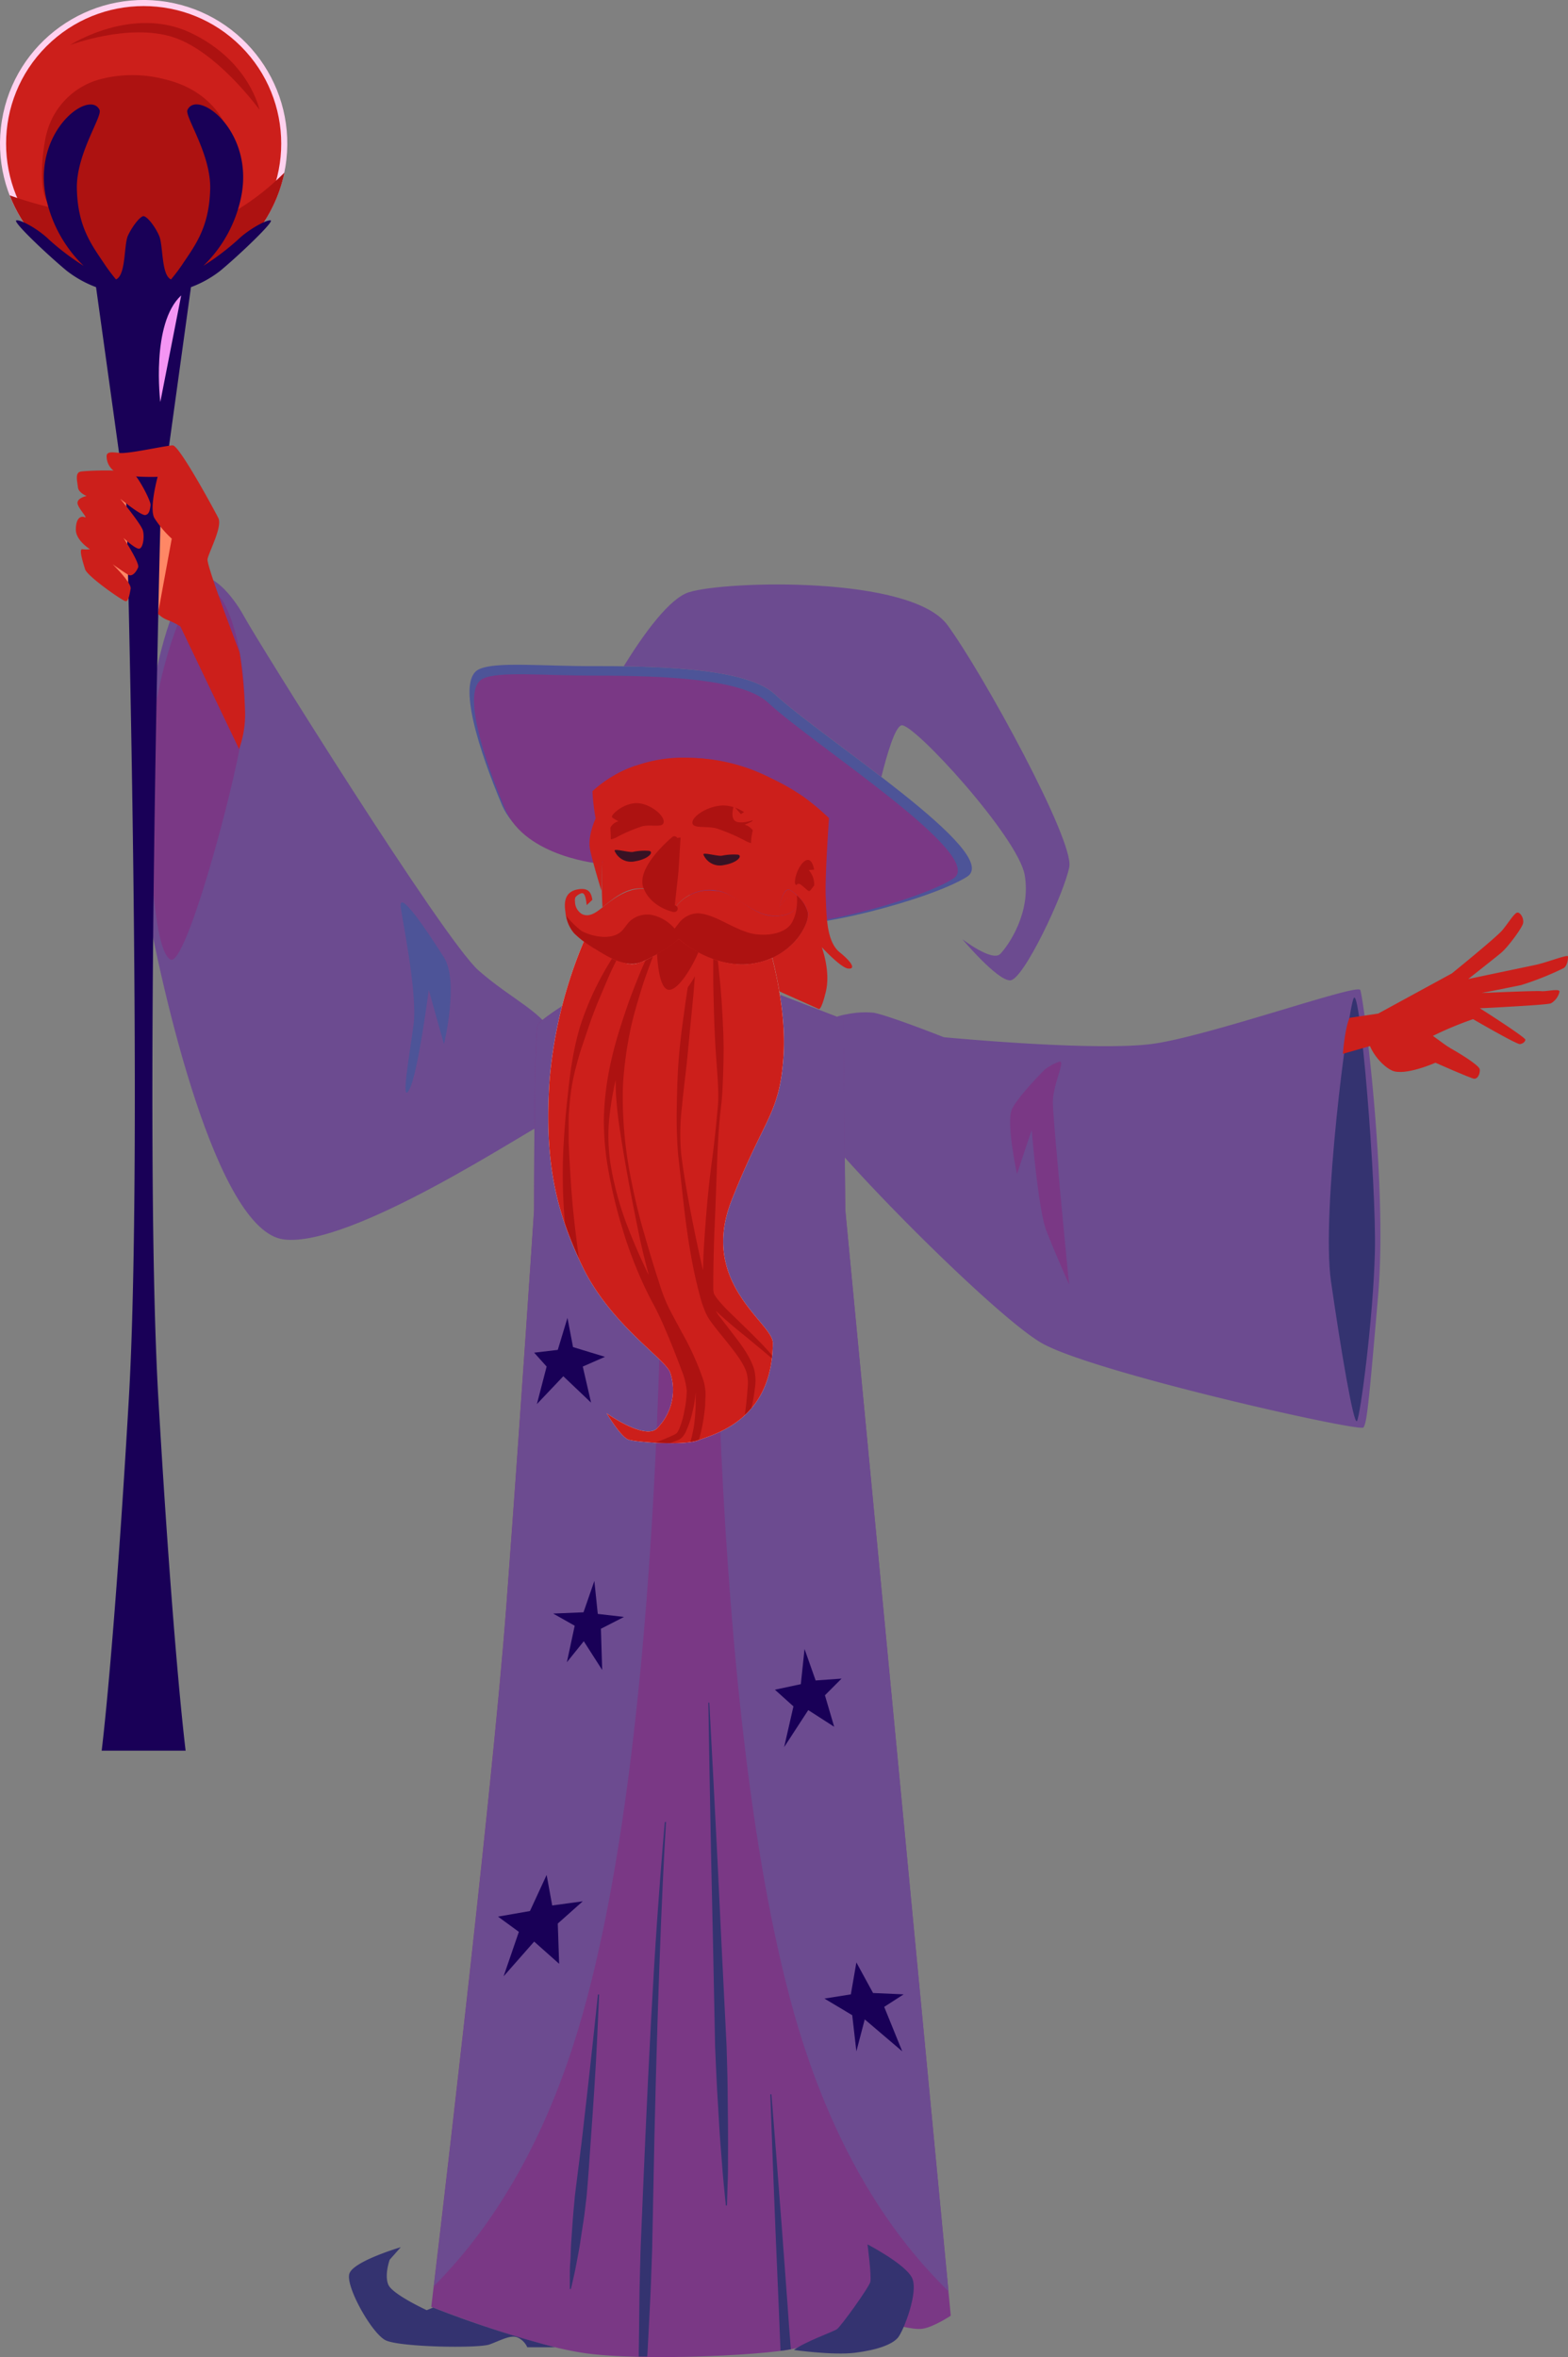 <svg id="Layer_1" data-name="Layer 1" xmlns="http://www.w3.org/2000/svg" viewBox="0 0 320.64 482"><rect x="0" y="0" width="320.64" height="482" fill="#808080" stroke="none"/><defs><style>.cls-1{fill:#ff8765;}.cls-2{fill:#6c4b90;}.cls-3{fill:#7a3885;}.cls-4{fill:#4d5498;}.cls-5{fill:#343370;}.cls-6{fill:#cc1f1b;}.cls-7{fill:#ffd2ef;}.cls-8{fill:#ad1211;}.cls-9{fill:#190057;}.cls-10{fill:#f495f4;}.cls-11{fill:#f9efe4;}.cls-12{fill:#381224;}</style></defs><path class="cls-1" d="M148.08,117.4c-.68-1.23-.27-4.15.15-6.21l-8.91-2.44L136.55,127s8.32,8,10.65,8.54l4.43-14A21.22,21.22,0,0,1,148.08,117.4Z" transform="translate(-114.95 -10)"/><path class="cls-2" d="M155.17,128.17c2.8-1.4,7.1,3.11,9.76,8s40.8,66.08,47.89,72.29,13.31,8.42,16,14.19,1.77,15.08-2.22,16.85-39.91,25.73-53.66,23.95-24.84-50.56-28.38-70.51S147.19,132.17,155.17,128.17Z" transform="translate(-114.95 -10)"/><path class="cls-3" d="M154.28,131.72c-3.36,4.71-8.87,20.85-8.87,38.14s1.33,35,4.44,36.37,12.86-34.59,14.63-46.12-1.77-25.28-4.88-28.39S156.5,128.62,154.28,131.72Z" transform="translate(-114.95 -10)"/><path class="cls-4" d="M196.86,195.14c0,1.33,3.55,17.74,2.66,24.4s-2.66,16.41-.89,13.3,4-20.4,4-20.4l3.11,11.09s3.1-12.86,0-17.74S196.86,192.17,196.86,195.14Z" transform="translate(-114.95 -10)"/><path class="cls-2" d="M278.65,228.27a11.2,11.2,0,0,1,9.56-10.88,18.52,18.52,0,0,1,5.44-.29c3.33.66,14.3,5,14.3,5s31.27,3,42.91,1.33,41.58-12.31,42.24-11,5.66,39.25,3.66,62.54-2.33,25.94-3,26.94-55.55-11.31-65.86-17.3-46.24-42.57-48.23-48.23A24.5,24.5,0,0,1,278.65,228.27Z" transform="translate(-114.95 -10)"/><path class="cls-5" d="M391.77,214.11c-1.2,2.39-6.65,43.9-4.65,57.87s4.65,29.61,5.32,28.61,3.33-21,3.66-34.59S393.1,211.45,391.77,214.11Z" transform="translate(-114.95 -10)"/><path class="cls-3" d="M328.57,228.74s-5.32,5.32-6.65,8,1,13.31,1,13.31l3-9s1.33,16.3,3,20.62,4.65,11,4.65,11-3.32-33.6-3.32-37.26,2.66-8.64,1.33-8.31A10.19,10.19,0,0,0,328.57,228.74Z" transform="translate(-114.95 -10)"/><path class="cls-6" d="M390.92,218.14l5.85-.87,15.06-8.21s9.08-7.35,10.33-8.84,2.49-3.61,3.11-3.61,1.37,1.25,1.12,2.24-3.11,4.86-4.48,6-6.72,5.35-6.72,5.35l13.69-2.87c2.36-.49,6.72-2.24,6.72-1.74s-.13,1.87-.88,2.37a60.1,60.1,0,0,1-8.71,3.48c-1.74.37-8.08,1.62-8.08,1.62s11.19-.5,12.19-.38,3.86-.62,3.73.13a3.72,3.72,0,0,1-1.74,2.36c-.75.25-5.23.5-9.46.75s-5.1.25-5.1.25,9.46,6,9.33,6.47-.49.75-1.11.87-9.59-5.1-9.59-5.1a69.46,69.46,0,0,0-8.33,3.48c-2,1.25-3.24,3.11-5.85,3.49s-6.35-1.62-6.35-1.62l-6.09,1.74S389.93,220.38,390.92,218.14Z" transform="translate(-114.95 -10)"/><path class="cls-6" d="M405.55,220s4.79,3.68,6,4.35,5.91,3.44,6,4.34-.43,2-1.2,1.89-7.87-3.26-7.87-3.26-6.26,2.78-8.87,1.6-5.81-5.67-4.71-7.9S400.67,218.24,405.55,220Z" transform="translate(-114.95 -10)"/><circle class="cls-7" cx="144.33" cy="39.37" r="29.37" transform="translate(-32.78 165.45) rotate(-80.71)"/><circle class="cls-6" cx="144.33" cy="39.37" r="28.13" transform="translate(-100.52 103.59) rotate(-45)"/><path class="cls-8" d="M144.33,68.74A29.38,29.38,0,0,0,173.1,45.31a51,51,0,0,1-13.58,9.78c6.79-11.83,3-25.56-10.82-28.86a26.08,26.08,0,0,0-13.36,0,15.43,15.43,0,0,0-10.83,10.93c-.73,2.49-2.45,14.47,1.71,15.48a80.11,80.11,0,0,1-9.28-2.69A29.36,29.36,0,0,0,144.33,68.74Z" transform="translate(-114.95 -10)"/><path class="cls-9" d="M170.29,55.07c-.85-.17-4.56,1.86-6.75,4a52.13,52.13,0,0,1-7,5.29,27.16,27.16,0,0,0,7.55-13.31c3.37-14-8.78-23-10.81-18.56-.6,1.31,4.82,9,4.65,16.12-.19,7.94-3.09,11.55-5.74,15.53a36.41,36.41,0,0,1-2.27,3c-2-.88-1.58-6.9-2.41-8.88-.65-1.56-2.09-3.6-3-4a.3.3,0,0,0-.21-.05.32.32,0,0,0-.22.05c-.87.41-2.31,2.45-3,4-.82,2-.36,8-2.41,8.88a36.29,36.29,0,0,1-2.26-3c-2.66-4-5.55-7.59-5.74-15.53-.17-7.09,5.25-14.81,4.64-16.12-2-4.39-14.18,4.55-10.81,18.56a27.24,27.24,0,0,0,7.55,13.31,51.89,51.89,0,0,1-7-5.29c-2.2-2.19-5.91-4.22-6.76-4s6.42,7.09,10.3,10.3a22.63,22.63,0,0,0,6,3.35l6.19,44.59s3.55,130.66.51,182.82S135.74,368,135.74,368h17.17s-2.53-19.75-5.57-71.91.51-182.82.51-182.82L154,68.72a22.48,22.48,0,0,0,6-3.35C163.87,62.16,171.13,55.24,170.29,55.07Z" transform="translate(-114.95 -10)"/><path class="cls-8" d="M129.25,19.22S142,11,154,16.74s14,15.69,14,15.69-8.67-12-17.75-14.86S129.25,19.22,129.25,19.22Z" transform="translate(-114.95 -10)"/><path class="cls-10" d="M152,70.41l-4.27,21.8S145.76,76.19,152,70.41Z" transform="translate(-114.95 -10)"/><path class="cls-3" d="M235.92,212s-10.23,6.06-11,7.57-.76,37.87-.76,37.87-2.65,40.53-5.68,81.05-15.34,143.25-15.34,143.25,18.75,7.48,30.87,9.38,40.9.37,44.31-1.14,13.25-4.92,16.28-4.92,6.82,1.51,9.09,1.13,5.68-2.65,5.68-2.65l-21.58-226.1-.38-39-14.77-5.69Z" transform="translate(-114.95 -10)"/><path class="cls-2" d="M224.94,219.57c-.76,1.52-.76,37.87-.76,37.87s-2.65,40.53-5.68,81.05c-2.66,35.58-12.47,119.12-14.83,139,10.75-10.78,22-27.36,29.6-52.8,19.31-64.27,17-186.25,17-186.25l-1.15-26.13L235.92,212S225.69,218.06,224.94,219.57Z" transform="translate(-114.95 -10)"/><path class="cls-2" d="M308.91,478.54l-21.1-221.1-.38-39-14.77-5.69-10.33-.21-1.14,25.86s-2.27,122,17,186.25C286.13,451,297.84,467.8,308.91,478.54Z" transform="translate(-114.95 -10)"/><path class="cls-5" d="M203.52,481.88l-1.31.53s-7-3.22-7.85-5.21.28-5.11.28-5.11l2.27-2.56s-9.66,2.84-10.51,5.4,4.55,12.21,7.39,13.63,19,1.7,21.3.85,4.26-2,5.68-1.42a3.92,3.92,0,0,1,2,2h5.68A217.15,217.15,0,0,1,203.52,481.88Z" transform="translate(-114.95 -10)"/><path class="cls-5" d="M277.3,490.55s7.95,1.13,12.49.57,7.67-1.71,8.81-3.13,4.26-9.37,2.84-12.21-9.09-6.82-9.09-6.82.85,6.53.57,7.67-6,9.09-6.82,9.66S279.57,488.84,277.3,490.55Z" transform="translate(-114.95 -10)"/><polygon class="cls-9" points="163.76 344.4 164.52 337.2 166.79 343.64 172.09 343.26 168.69 346.67 170.58 353.11 165.28 349.7 160.35 357.27 162.25 348.94 158.46 345.53 163.76 344.4"/><polygon class="cls-9" points="108.37 390.79 111.78 383.41 112.92 389.65 119.17 388.8 114.06 393.35 114.34 401.58 109.23 397.04 102.98 404.14 106.1 395.05 101.84 391.93 108.37 390.79"/><polygon class="cls-9" points="173.99 407.83 175.12 401.3 178.53 407.55 184.78 407.83 180.81 410.39 184.5 419.48 176.83 412.95 175.12 419.48 174.27 412.09 168.59 408.69 173.99 407.83"/><polygon class="cls-9" points="119.32 329.7 121.54 323.29 122.24 330.03 127.6 330.65 122.88 333.07 123.14 341.49 119.38 335.62 115.92 339.91 117.52 332.45 113.12 329.96 119.32 329.7"/><polygon class="cls-9" points="114.06 276.04 116.04 269.5 117.18 275.47 123.71 277.46 119.17 279.45 120.87 286.83 115.19 281.43 109.79 287.12 111.78 279.45 109.23 276.61 114.06 276.04"/><path class="cls-5" d="M250.89,382.62s-.72,8-1.56,20-1.68,28.07-2.4,44.12c-.35,8-.7,16.05-1,23.57-.08,3.76-.22,7.4-.24,10.85s-.08,6.71-.12,9.73v1l1.74,0c0-.35.05-.66.06-1,.16-3,.32-6.26.5-9.71s.28-7.09.43-10.85c.15-7.52.31-15.55.48-23.58.36-16.06.88-32.1,1.37-44.14s1-20.05,1-20.05Z" transform="translate(-114.95 -10)"/><path class="cls-5" d="M260,358.18s1.4,25.69,2.59,51.39l.94,18.86c.07,3,.19,5.93.21,8.69s.05,5.38.08,7.79,0,4.62,0,6.58,0,3.67-.08,5.08c-.08,2.82-.13,4.43-.13,4.43h-.23l-.44-4.41c-.14-1.4-.28-3.11-.42-5.06s-.35-4.16-.48-6.57-.3-5-.46-7.77-.26-5.67-.4-8.69c-.12-6-.25-12.45-.38-18.88-.61-25.72-1-51.44-1-51.44Z" transform="translate(-114.95 -10)"/><path class="cls-5" d="M276,481.4c-1.55-21.57-3.3-43.13-3.3-43.13l-.23,0s.75,21.61,1.71,43.22c.13,3.11.25,6.19.38,9.23.81-.1,1.52-.21,2.12-.32C276.42,487.45,276.2,484.44,276,481.4Z" transform="translate(-114.95 -10)"/><path class="cls-5" d="M237.47,417.85s-.17,3.78-.43,9.45-.76,13.22-1.31,20.77c-.26,3.77-.5,7.55-.83,11.09-.23,1.76-.38,3.46-.64,5.07s-.48,3.13-.69,4.53-.49,2.69-.69,3.82-.41,2.13-.6,2.94c-.35,1.62-.59,2.55-.59,2.55l-.22,0s0-1,0-2.62c0-.83,0-1.83.1-3s.08-2.45.18-3.87.21-2.94.32-4.56.3-3.33.45-5.09l1.38-11c1.76-15,3.32-30.07,3.32-30.07Z" transform="translate(-114.95 -10)"/><path class="cls-4" d="M238.09,186.2s-16.17-1.3-20.55-11.73-9.38-25.24-4.7-27.58c3.35-1.68,13.1-.63,23.87-.67,15.13-.05,31.33.75,36.66,5.72,9.76,9.08,46.75,32.62,39.35,37.33s-33.29,11.43-39,9.41Z" transform="translate(-114.95 -10)"/><path class="cls-3" d="M238,186.67s-15.59-1.26-19.8-11.3-9-24.31-4.53-26.57c3.23-1.61,12.62-.61,23-.64,14.57,0,30.17.72,35.31,5.5,9.4,8.75,45,31.43,37.91,36s-32.07,11-37.58,9.07S238,186.67,238,186.67Z" transform="translate(-114.95 -10)"/><path class="cls-6" d="M256.61,165a29.12,29.12,0,0,0-15.39,3.2,75.52,75.52,0,0,0-3.19,20c-.07,2.51,0,5,.12,7.32,2.09-1.64,4.65-3.94,7.94-3.85a7.48,7.48,0,0,1,6.77,4.13,8.71,8.71,0,0,1,8.73-3.68c3.26.46,6.11,3.88,9.88,4.87.31-2.52.52-5.13.59-7.81A74.27,74.27,0,0,0,269.78,168,37.14,37.14,0,0,0,256.61,165Z" transform="translate(-114.95 -10)"/><path class="cls-11" d="M270.12,206.78c-8.54,2.16-16.33-4.78-16.33-4.78s-6.38,5.09-9.58,5.16c-2.16,0-6.8-2.39-9.86-4.67a93.24,93.24,0,0,0-7,28.17c-1.1,16.12,1,26.57,6.74,38.4S251,287.87,252,290.69a11.07,11.07,0,0,1-2.89,11.58C246.38,304.27,239,299,239,299s2.9,4.88,4.49,5.4,11.47,1.29,14.38.09,15-3.88,15.12-19.87c0-4.11-15.16-12.11-8.43-29.18s9.77-17.47,10.59-29.28c.52-7.46-1.06-15.42-2.29-20.28A15.8,15.8,0,0,1,270.12,206.78Z" transform="translate(-114.95 -10)"/><path class="cls-6" d="M270.12,206.78c-8.54,2.16-16.33-4.78-16.33-4.78s-6.38,5.09-9.58,5.16c-2.16,0-6.8-2.39-9.86-4.67a93.24,93.24,0,0,0-7,28.17c-1.1,16.12,1,26.57,6.74,38.4S251,287.87,252,290.69a11.07,11.07,0,0,1-2.89,11.58C246.38,304.27,239,299,239,299s2.9,4.88,4.49,5.4,11.47,1.29,14.38.09,15-3.88,15.12-19.87c0-4.11-15.16-12.11-8.43-29.18s9.77-17.47,10.59-29.28c.52-7.46-1.06-15.42-2.29-20.28A15.8,15.8,0,0,1,270.12,206.78Z" transform="translate(-114.95 -10)"/><path class="cls-8" d="M256.56,178.39c-.33-1.47,3.67-3.95,6.85-3.65s5.91,2.85,5.35,3.2a10.07,10.07,0,0,1-1.54.7A3.05,3.05,0,0,1,269.4,181c.25,1.81-.44,1.67-1.82,1.05a38.22,38.22,0,0,0-6.06-2.63C259.45,178.85,256.8,179.48,256.56,178.39Z" transform="translate(-114.95 -10)"/><path class="cls-8" d="M250.65,178.24c.36-1.46-3-4.13-5.72-4s-5.26,2.54-4.8,2.92a8,8,0,0,0,1.29.77,2.83,2.83,0,0,0-2,2.2c-.31,1.79.29,1.69,1.52,1.14a30.46,30.46,0,0,1,5.38-2.31C248.13,178.55,250.38,179.31,250.65,178.24Z" transform="translate(-114.95 -10)"/><path class="cls-8" d="M232.35,259.36c-.28-2.54-.51-5.17-.68-7.86s-.33-5.4-.44-8.13c0-1.37,0-2.74,0-4.1s.14-2.71.25-4.05a42.84,42.84,0,0,1,1.45-7.75c.63-2.48,1.5-4.79,2.23-7s1.52-4.27,2.31-6.15,1.52-3.6,2.18-5.12c.49-1.09.95-2,1.38-2.88.37.16.73.29,1.08.41a20.55,20.55,0,0,1-2.17-.9l.22.11a60.09,60.09,0,0,0-6.6,14,59.26,59.26,0,0,0-1.64,7.3c-.44,2.55-.71,5.23-1,7.9s-.5,5.45-.68,8.2a111.55,111.55,0,0,0,.19,16.19c0,.21,0,.4.06.6a71.82,71.82,0,0,0,2.83,7.1C233,264.75,232.65,262.11,232.35,259.36Z" transform="translate(-114.95 -10)"/><path class="cls-8" d="M259.16,297.25c0-.79.07-1.65.06-2.44a10.43,10.43,0,0,0-.48-2.68,56.55,56.55,0,0,0-4.38-9.7c-.85-1.6-1.75-3.23-2.58-4.85a33.36,33.36,0,0,1-2-5.15c-1.19-3.6-2.28-7.3-3.34-11s-1.92-7.49-2.63-11.23a84.69,84.69,0,0,1-1.37-11.07c-.12-1.81-.14-3.57-.14-5.28s.11-3.43.29-5.05a77.33,77.33,0,0,1,1.47-9.12c.64-2.8,1.43-5.32,2.11-7.56s1.44-4.15,2-5.73l.31-.8h0c-.51.29-1,.56-1.53.79h0c-.12.27-.24.55-.38.85-.67,1.49-1.4,3.34-2.23,5.47s-1.65,4.58-2.51,7.26-1.67,5.64-2.3,8.81a59.3,59.3,0,0,0-1.1,10.15,58.1,58.1,0,0,0,1,10.81,100.14,100.14,0,0,0,2.61,10.89,86.62,86.62,0,0,0,3.83,10.55q1.11,2.55,2.4,5c.88,1.59,1.61,3.12,2.31,4.72,1.39,3.18,2.64,6.31,3.73,9.28a14.89,14.89,0,0,1,1.07,4.21,22.16,22.16,0,0,1-.48,4.13,18,18,0,0,1-1.06,3.69,4.36,4.36,0,0,1-.38.69c-.17.23-.13.2-.47.4s-1,.48-1.52.71c-.89.38-1.73.72-2.53,1,1,.05,2.05.08,3.07.09.51-.18,1-.37,1.64-.63a2.46,2.46,0,0,0,.95-.73,4.92,4.92,0,0,0,.58-.93,20.54,20.54,0,0,0,1.36-4,26.33,26.33,0,0,0,.67-4.11.5.5,0,0,1,0,.12c0,.82,0,1.55,0,2.33a36.14,36.14,0,0,1-.35,4.4,23.47,23.47,0,0,1-.73,3.27,6.69,6.69,0,0,0,1.68-.4l.06,0a25.39,25.39,0,0,0,.64-2.57A38.77,38.77,0,0,0,259.16,297.25Zm-11.71-26.82c-1.59-3.28-3.06-6.69-4.38-10.17a65.15,65.15,0,0,1-3-10.66,38.19,38.19,0,0,1-.56-10.67,67.42,67.42,0,0,1,1.33-8.08c0,.13,0,.25,0,.38,0,.85.05,1.72.07,2.59.13,1.78.28,3.58.53,5.39.51,3.62,1.13,7.32,1.81,11.08s1.43,7.56,2.2,11.36c.62,3.05,1.35,6.06,2.15,9Z" transform="translate(-114.95 -10)"/><path class="cls-8" d="M271.42,285.57c-.87-.95-2-2.05-3.24-3.3l-4.28-4.16a28.84,28.84,0,0,1-2.22-2.45,7.1,7.1,0,0,1-.43-.6,2.37,2.37,0,0,1-.35-.66c0-.23-.08-.35-.09-.66l0-.88c0-2.42.05-5.08.12-7.79s.22-5.56.33-8.42.21-5.79.32-8.71.26-5.84.51-8.7c.11-1.44.31-2.83.44-4.26s.19-2.82.25-4.2c.09-2.75.18-5.4.12-7.92s-.19-4.88-.32-7.07-.3-4.2-.49-6c-.14-1.3-.24-2.42-.36-3.46h0l-.93-.31h0c0,1.12,0,2.38,0,3.84,0,1.78.07,3.79.12,6s.14,4.56.27,7.06.35,5.14.53,7.87c.06,1.36.15,2.75.1,4.14s-.23,2.82-.35,4.25c-.28,2.87-.6,5.77-1,8.68-.77,5.8-1.23,11.63-1.58,17.12-.09,1.63-.15,3.21-.17,4.78-.32-1.32-.62-2.65-.91-4-.71-3.26-1.38-6.59-2-9.92s-1.18-6.68-1.58-10a46.56,46.56,0,0,1,.2-9.75c.27-3.17.71-6.22,1-9.11s.54-5.65.79-8.18.49-4.85.65-6.92.32-3.86.45-5.34c.05-.77.1-1.45.14-2h0l-.51-.3c-.12.63-.27,1.37-.43,2.22-.29,1.46-.56,3.25-.9,5.3s-.65,4.36-1,6.9-.67,5.27-.9,8.19-.32,6-.37,9.21a97.14,97.14,0,0,0,.25,9.88c.37,3.33.75,6.71,1.13,10.09s.83,6.77,1.41,10.08a96.8,96.8,0,0,0,2.15,9.69,23.15,23.15,0,0,0,.83,2.33,9.89,9.89,0,0,0,1.25,2.21c.93,1.28,1.89,2.43,2.81,3.56,1.78,2.26,3.56,4.39,4.37,6.56a8.1,8.1,0,0,1,.28,3.3c-.07,1.13-.16,2.22-.28,3.24-.09.82-.19,1.6-.29,2.33a16,16,0,0,0,1.38-1.45c0-.23.09-.45.14-.69.2-1,.41-2.12.53-3.31a9.51,9.51,0,0,0-.17-3.94c-.86-2.69-2.62-4.95-4.4-7.28l-2.71-3.53a5.74,5.74,0,0,1-.58-.88,1.3,1.3,0,0,1-.08-.17c.45.45.91.87,1.35,1.26,1.66,1.48,3.21,2.76,4.6,3.87l3.54,2.93c.8.67,1.41,1.19,1.9,1.62,0-.19,0-.38.07-.58C272.46,286.71,272,286.2,271.42,285.57Z" transform="translate(-114.95 -10)"/><path class="cls-6" d="M280.16,196.68c-.15-1.62-2.26-3.84-3.58-4.63s-2.07,2.58-2.3,3.5l1.66-2,2,1.66c-.68,1.78-3.09,2.15-4.73,2.11-4.55-.12-7.33-4.53-11.65-5.14a10.69,10.69,0,0,1-1.26-.1,8.62,8.62,0,0,0-7.47,3.78,7.27,7.27,0,0,0-4.23-3.69c-4.08-1.39-7.44.94-10.48,3.41h0c-1.17.92-2.67,2.13-4.21,1.31a3,3,0,0,1-1.38-2.51,2,2,0,0,1,.05-.8c.13-.36,1.15-1.07,1.56-.91.59.24.7,1.88.79,2.42l1.15-1.09c-.26-1.74-1-2.41-2.79-2.16-2.64.38-3.09,2.31-2.72,4.62a7.82,7.82,0,0,0,1.82,4.44,23.28,23.28,0,0,0,4.41,3.3c2.68,1.63,6.08,3.75,9.28,2.55a29.92,29.92,0,0,0,7.68-4.72c4.21,3.64,10.34,6.1,15.92,4.88a14.25,14.25,0,0,0,8.61-5.37C279.21,200.24,280.32,198.31,280.16,196.68Z" transform="translate(-114.95 -10)"/><path class="cls-6" d="M236.1,171.79a42.27,42.27,0,0,0,.65,5.57s-1.71,3.63-1.14,6.37,2.31,8.38,2.31,8.38l.17-5.91a13.08,13.08,0,0,0,1.72-3.95c.2-1.6-.38-3.69.32-5.59s3.29-3.42,4.32-5.95a8.08,8.08,0,0,0,.47-4.14A25,25,0,0,0,236.1,171.79Z" transform="translate(-114.95 -10)"/><path class="cls-12" d="M262.5,185c-.95.09-3.93-.79-3.7-.23a3.64,3.64,0,0,0,4.15,2.13c2.8-.45,3.92-1.9,2.91-2.13A11.8,11.8,0,0,0,262.5,185Z" transform="translate(-114.95 -10)"/><path class="cls-12" d="M244.34,184.22c-1,.1-3.93-.78-3.7-.22a3.64,3.64,0,0,0,4.15,2.13c2.8-.45,3.92-1.91,2.91-2.13A11.43,11.43,0,0,0,244.34,184.22Z" transform="translate(-114.95 -10)"/><path class="cls-8" d="M253.7,188.17l-.84,7.66s-3.2-.42-4.54-2.36-2-3.61-1.68-4.46a56.92,56.92,0,0,1,5.88-7.14,2.39,2.39,0,0,1,1.6-.59Z" transform="translate(-114.95 -10)"/><path class="cls-8" d="M252.86,196.5h-.13c-.19,0-4.76-1-6.22-5s5.16-9.7,5.92-10.34a.67.67,0,0,1,.94.09.68.68,0,0,1-.08.95c-1.87,1.55-6.49,6.17-5.52,8.84,1.2,3.28,5.18,4.1,5.22,4.11a.67.67,0,0,1,.53.78A.69.69,0,0,1,252.86,196.5Z" transform="translate(-114.95 -10)"/><path class="cls-6" d="M286.66,204.74c-2.69-2.19-2.69-7.23-2.86-11.44s.67-16,.67-16a50.15,50.15,0,0,0-5.21-4.37,47.33,47.33,0,0,0-6.73-3.84A37.29,37.29,0,0,0,256.61,165c-1,0-2,0-3,0a7.24,7.24,0,0,0,1.87,4.15c2.49,2.31,6,1.29,8.9,2a8.35,8.35,0,0,1,4.53,3.65l-2.45,1.69L265,174.82s-.88,2.69.55,3.21,4-.53,4-.53-1.74,4.91-.66,6.22c1.66,2,3,1.83,2.66,4.8a8.82,8.82,0,0,1-3.37,6.07c-.2.14-.4.3-.59.46.64.43,2.74,1.55,3,1.66h0a5.79,5.79,0,0,0,.8.27,7.3,7.3,0,0,0,1.83.3c1.64,0,4.05-.33,4.73-2.11l-2-1.66-1.66,2c.23-.92.87-4.35,2.3-3.5s3.43,3,3.58,4.63-1,3.56-1.84,4.83a13.53,13.53,0,0,1-6.17,4.61c.24-.09.49-.18.72-.29.49,1.91,1,4.3,1.46,6.94l8,3.58s.48.66,1.49-3.54-.84-9.08-.84-9.08,3.87,4.2,5.38,4.37S289.35,206.92,286.66,204.74Z" transform="translate(-114.95 -10)"/><path class="cls-6" d="M281.28,184.9c-2-2.86-4-.85-5.22,1.68s-2.82,10.71-2.82,10.71c1.64,0,4.05-.33,4.73-2.11l-2-1.66-1.66,2c.23-.92.87-4.35,2.3-3.5,1.26.76,3.22,2.81,3.53,4.4a14.53,14.53,0,0,0,2.34-2.64C284.13,191.45,283.29,187.75,281.28,184.9Z" transform="translate(-114.95 -10)"/><path class="cls-8" d="M280.33,187.93a4.42,4.42,0,0,1,1.11,3.13c-.22.3-.45.59-.68.89a.64.64,0,0,1-.3.25c-.16,0-.31-.09-.45-.21l-1-.86c-.32-.28-.75-.55-1.06-.28-.05,0-.1.11-.17.13s-.26-.24-.27-.45c-.13-2.49,3-7.45,3.92-2.7Z" transform="translate(-114.95 -10)"/><path class="cls-6" d="M253.79,202a39.58,39.58,0,0,1-5.17,3.53c0,3.46.12,7.84,1.66,9.3,2,1.92,7.08-3.8,8.52-9.56A22.66,22.66,0,0,1,253.79,202Z" transform="translate(-114.95 -10)"/><path class="cls-8" d="M257.76,204.73a22.86,22.86,0,0,1-4-2.73,42.57,42.57,0,0,1-4.45,3.11c.14,2.55.62,6.78,2.17,7.25C253.43,212.94,256.49,207.78,257.76,204.73Z" transform="translate(-114.95 -10)"/><path class="cls-2" d="M308.69,137.81c-7.4-10.09-45.07-9.08-52.81-6.72-4,1.21-9.25,8.45-13.39,15.16,13.28.19,26.22,1.35,30.88,5.69,4.17,3.87,13.29,10.38,21.81,16.94,1.18-4.77,2.79-10.18,4.09-10.55,2.35-.68,23.88,22.87,25.22,30.6s-3.36,14.46-5,16.14-7.74-3-7.74-3,7.06,8.41,9.76,8.41,11.09-17.83,12.1-23.21S316.08,147.9,308.69,137.81Z" transform="translate(-114.95 -10)"/><path class="cls-6" d="M163.93,143.36s-6.76-17.62-6.54-19,3.1-6.65,2.21-8.42-8-14.86-9.31-14.86-9.09,1.77-10.86,1.55-2.44-.22-2.67.45a3.72,3.72,0,0,0,2,3.54c1.77,1.11,8.43.89,8.43.89s-1.78,6.43-.67,8.43a21.22,21.22,0,0,0,3.55,4.21l-2.82,15.35a5.51,5.51,0,0,0,1.93,1.28,14,14,0,0,1,2.66,1.33l12,25.06a20.89,20.89,0,0,0,1.22-7.76A97.65,97.65,0,0,0,163.93,143.36Z" transform="translate(-114.95 -10)"/><path class="cls-6" d="M132.66,111.43s-1.66-.66-1.77-1.77-.67-3,.55-3.22,9.76-.55,10.87.45,3.55,5.65,3.43,6.43-.22,1.88-1.1,2-5.1-3.32-5.1-3.32,4.32,5.21,4.65,6.54,0,3.55-.77,3.66S140.2,120,140.2,120s3.33,5.1,3,6-1.21,2-2,1.55S138,125.4,138,125.4s3.88,3.77,3.66,5-.44,2.55-1,2.55-7.87-5.1-8.31-6.54-1.33-4.21-.56-4.1a6.36,6.36,0,0,0,1.56,0s-2.89-1.78-2.89-4,.89-2.89,1.78-2.55-1.55-2-1.44-3S132.66,111.43,132.66,111.43Z" transform="translate(-114.95 -10)"/><path class="cls-8" d="M277.9,193.1a11.58,11.58,0,0,1,0,2l.05,0-.07.11a8.33,8.33,0,0,1-.95,3.38c-1.53,2.72-6.15,2.93-8.82,2.17a20.62,20.62,0,0,1-2.57-1c-2.43-1.06-5.31-2.94-8-3a5.12,5.12,0,0,0-3.93,2.23c-.25.29-.48.6-.7.91a8.49,8.49,0,0,0-4.31-2.72,5.28,5.28,0,0,0-4.82,1.17c-.62.6-1.05,1.36-1.66,2-2,2-5.92,1.24-8.19.06a17.15,17.15,0,0,1-3.19-3.13,6.86,6.86,0,0,0,1.66,3.58,23.28,23.28,0,0,0,4.41,3.3c2.68,1.63,6.08,3.75,9.28,2.55a29.92,29.92,0,0,0,7.68-4.72c4.21,3.64,10.34,6.1,15.92,4.88a14.25,14.25,0,0,0,8.61-5.37c.89-1.27,2-3.2,1.84-4.83A6.89,6.89,0,0,0,277.9,193.1Z" transform="translate(-114.95 -10)"/></svg>